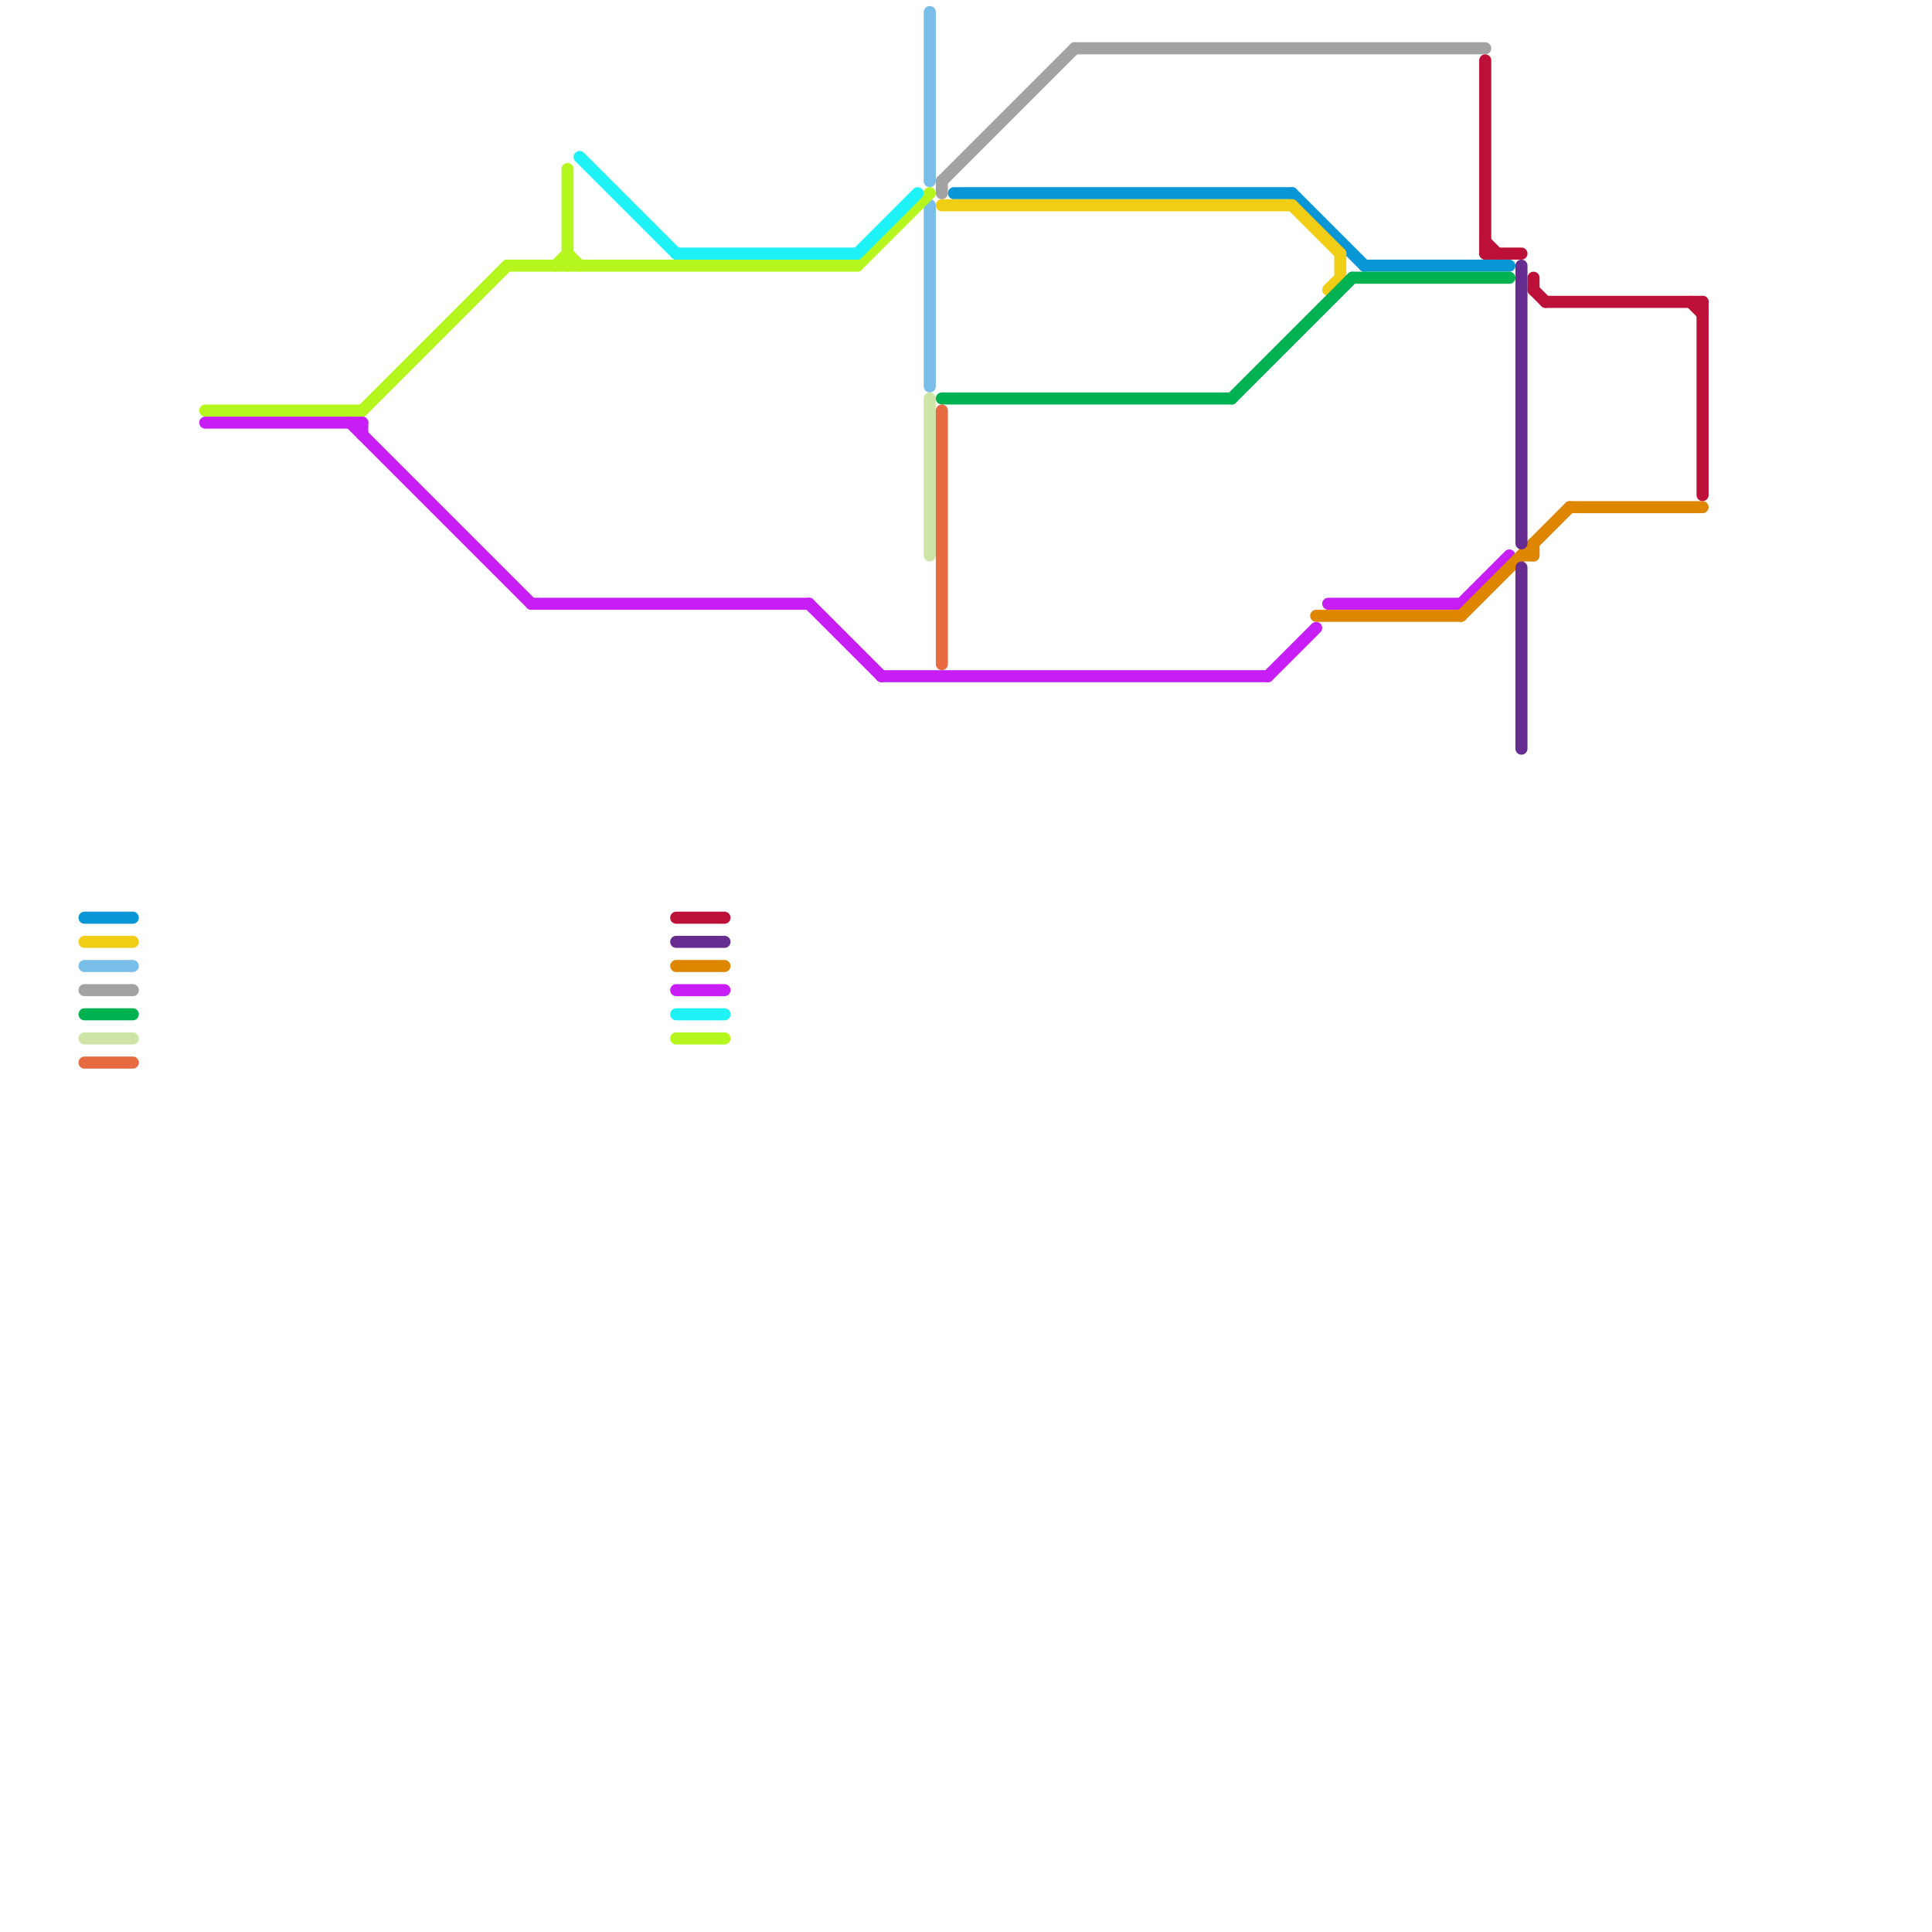 
<svg version="1.1" xmlns="http://www.w3.org/2000/svg" viewBox="0 0 160 160">
<style>text { font: 1px Helvetica; font-weight: 600; white-space: pre; dominant-baseline: central; } line { stroke-width: 1; fill: none; stroke-linecap: round; stroke-linejoin: round; } .c0 { stroke: #0896d7 } .c1 { stroke: #f0ce15 } .c2 { stroke: #79bde9 } .c3 { stroke: #a2a2a2 } .c4 { stroke: #00b251 } .c5 { stroke: #cfe4a7 } .c6 { stroke: #e76a40 } .c7 { stroke: #c71ef6 } .c8 { stroke: #df8600 } .c9 { stroke: #bd1038 } .c10 { stroke: #662c90 } .c11 { stroke: #b5f61e } .c12 { stroke: #1ef2f6 }</style><defs><g id="wm-xf"><circle r="1.2" fill="#000"/><circle r="0.9" fill="#fff"/><circle r="0.6" fill="#000"/><circle r="0.3" fill="#fff"/></g><g id="wm"><circle r="0.6" fill="#000"/><circle r="0.3" fill="#fff"/></g></defs><line class="c0" x1="7" y1="76" x2="11" y2="76"/><line class="c0" x1="113" y1="22" x2="125" y2="22"/><line class="c0" x1="107" y1="16" x2="113" y2="22"/><line class="c0" x1="79" y1="16" x2="107" y2="16"/><line class="c1" x1="110" y1="24" x2="111" y2="23"/><line class="c1" x1="78" y1="17" x2="107" y2="17"/><line class="c1" x1="7" y1="78" x2="11" y2="78"/><line class="c1" x1="107" y1="17" x2="111" y2="21"/><line class="c1" x1="111" y1="21" x2="111" y2="23"/><line class="c2" x1="77" y1="17" x2="77" y2="32"/><line class="c2" x1="7" y1="80" x2="11" y2="80"/><line class="c2" x1="77" y1="1" x2="77" y2="15"/><line class="c3" x1="78" y1="15" x2="78" y2="16"/><line class="c3" x1="7" y1="82" x2="11" y2="82"/><line class="c3" x1="78" y1="15" x2="89" y2="4"/><line class="c3" x1="89" y1="4" x2="123" y2="4"/><line class="c4" x1="78" y1="33" x2="102" y2="33"/><line class="c4" x1="7" y1="84" x2="11" y2="84"/><line class="c4" x1="102" y1="33" x2="112" y2="23"/><line class="c4" x1="112" y1="23" x2="125" y2="23"/><line class="c5" x1="7" y1="86" x2="11" y2="86"/><line class="c5" x1="77" y1="33" x2="77" y2="46"/><line class="c6" x1="7" y1="88" x2="11" y2="88"/><line class="c6" x1="78" y1="34" x2="78" y2="55"/><line class="c7" x1="110" y1="50" x2="121" y2="50"/><line class="c7" x1="30" y1="35" x2="30" y2="36"/><line class="c7" x1="29" y1="35" x2="44" y2="50"/><line class="c7" x1="67" y1="50" x2="73" y2="56"/><line class="c7" x1="44" y1="50" x2="67" y2="50"/><line class="c7" x1="17" y1="35" x2="30" y2="35"/><line class="c7" x1="105" y1="56" x2="109" y2="52"/><line class="c7" x1="56" y1="82" x2="60" y2="82"/><line class="c7" x1="73" y1="56" x2="105" y2="56"/><line class="c7" x1="121" y1="50" x2="125" y2="46"/><line class="c8" x1="126" y1="46" x2="127" y2="46"/><line class="c8" x1="109" y1="51" x2="121" y2="51"/><line class="c8" x1="56" y1="80" x2="60" y2="80"/><line class="c8" x1="130" y1="42" x2="141" y2="42"/><line class="c8" x1="121" y1="51" x2="130" y2="42"/><line class="c8" x1="127" y1="45" x2="127" y2="46"/><line class="c9" x1="123" y1="21" x2="126" y2="21"/><line class="c9" x1="123" y1="5" x2="123" y2="21"/><line class="c9" x1="141" y1="25" x2="141" y2="41"/><line class="c9" x1="140" y1="25" x2="141" y2="26"/><line class="c9" x1="128" y1="25" x2="141" y2="25"/><line class="c9" x1="56" y1="76" x2="60" y2="76"/><line class="c9" x1="127" y1="23" x2="127" y2="24"/><line class="c9" x1="123" y1="20" x2="124" y2="21"/><line class="c9" x1="127" y1="24" x2="128" y2="25"/><line class="c10" x1="126" y1="22" x2="126" y2="45"/><line class="c10" x1="56" y1="78" x2="60" y2="78"/><line class="c10" x1="126" y1="47" x2="126" y2="62"/><line class="c11" x1="17" y1="34" x2="30" y2="34"/><line class="c11" x1="30" y1="34" x2="42" y2="22"/><line class="c11" x1="47" y1="21" x2="48" y2="22"/><line class="c11" x1="47" y1="14" x2="47" y2="22"/><line class="c11" x1="56" y1="86" x2="60" y2="86"/><line class="c11" x1="42" y1="22" x2="71" y2="22"/><line class="c11" x1="46" y1="22" x2="47" y2="21"/><line class="c11" x1="71" y1="22" x2="77" y2="16"/><line class="c12" x1="56" y1="21" x2="71" y2="21"/><line class="c12" x1="56" y1="84" x2="60" y2="84"/><line class="c12" x1="48" y1="13" x2="56" y2="21"/><line class="c12" x1="71" y1="21" x2="76" y2="16"/>
</svg>
